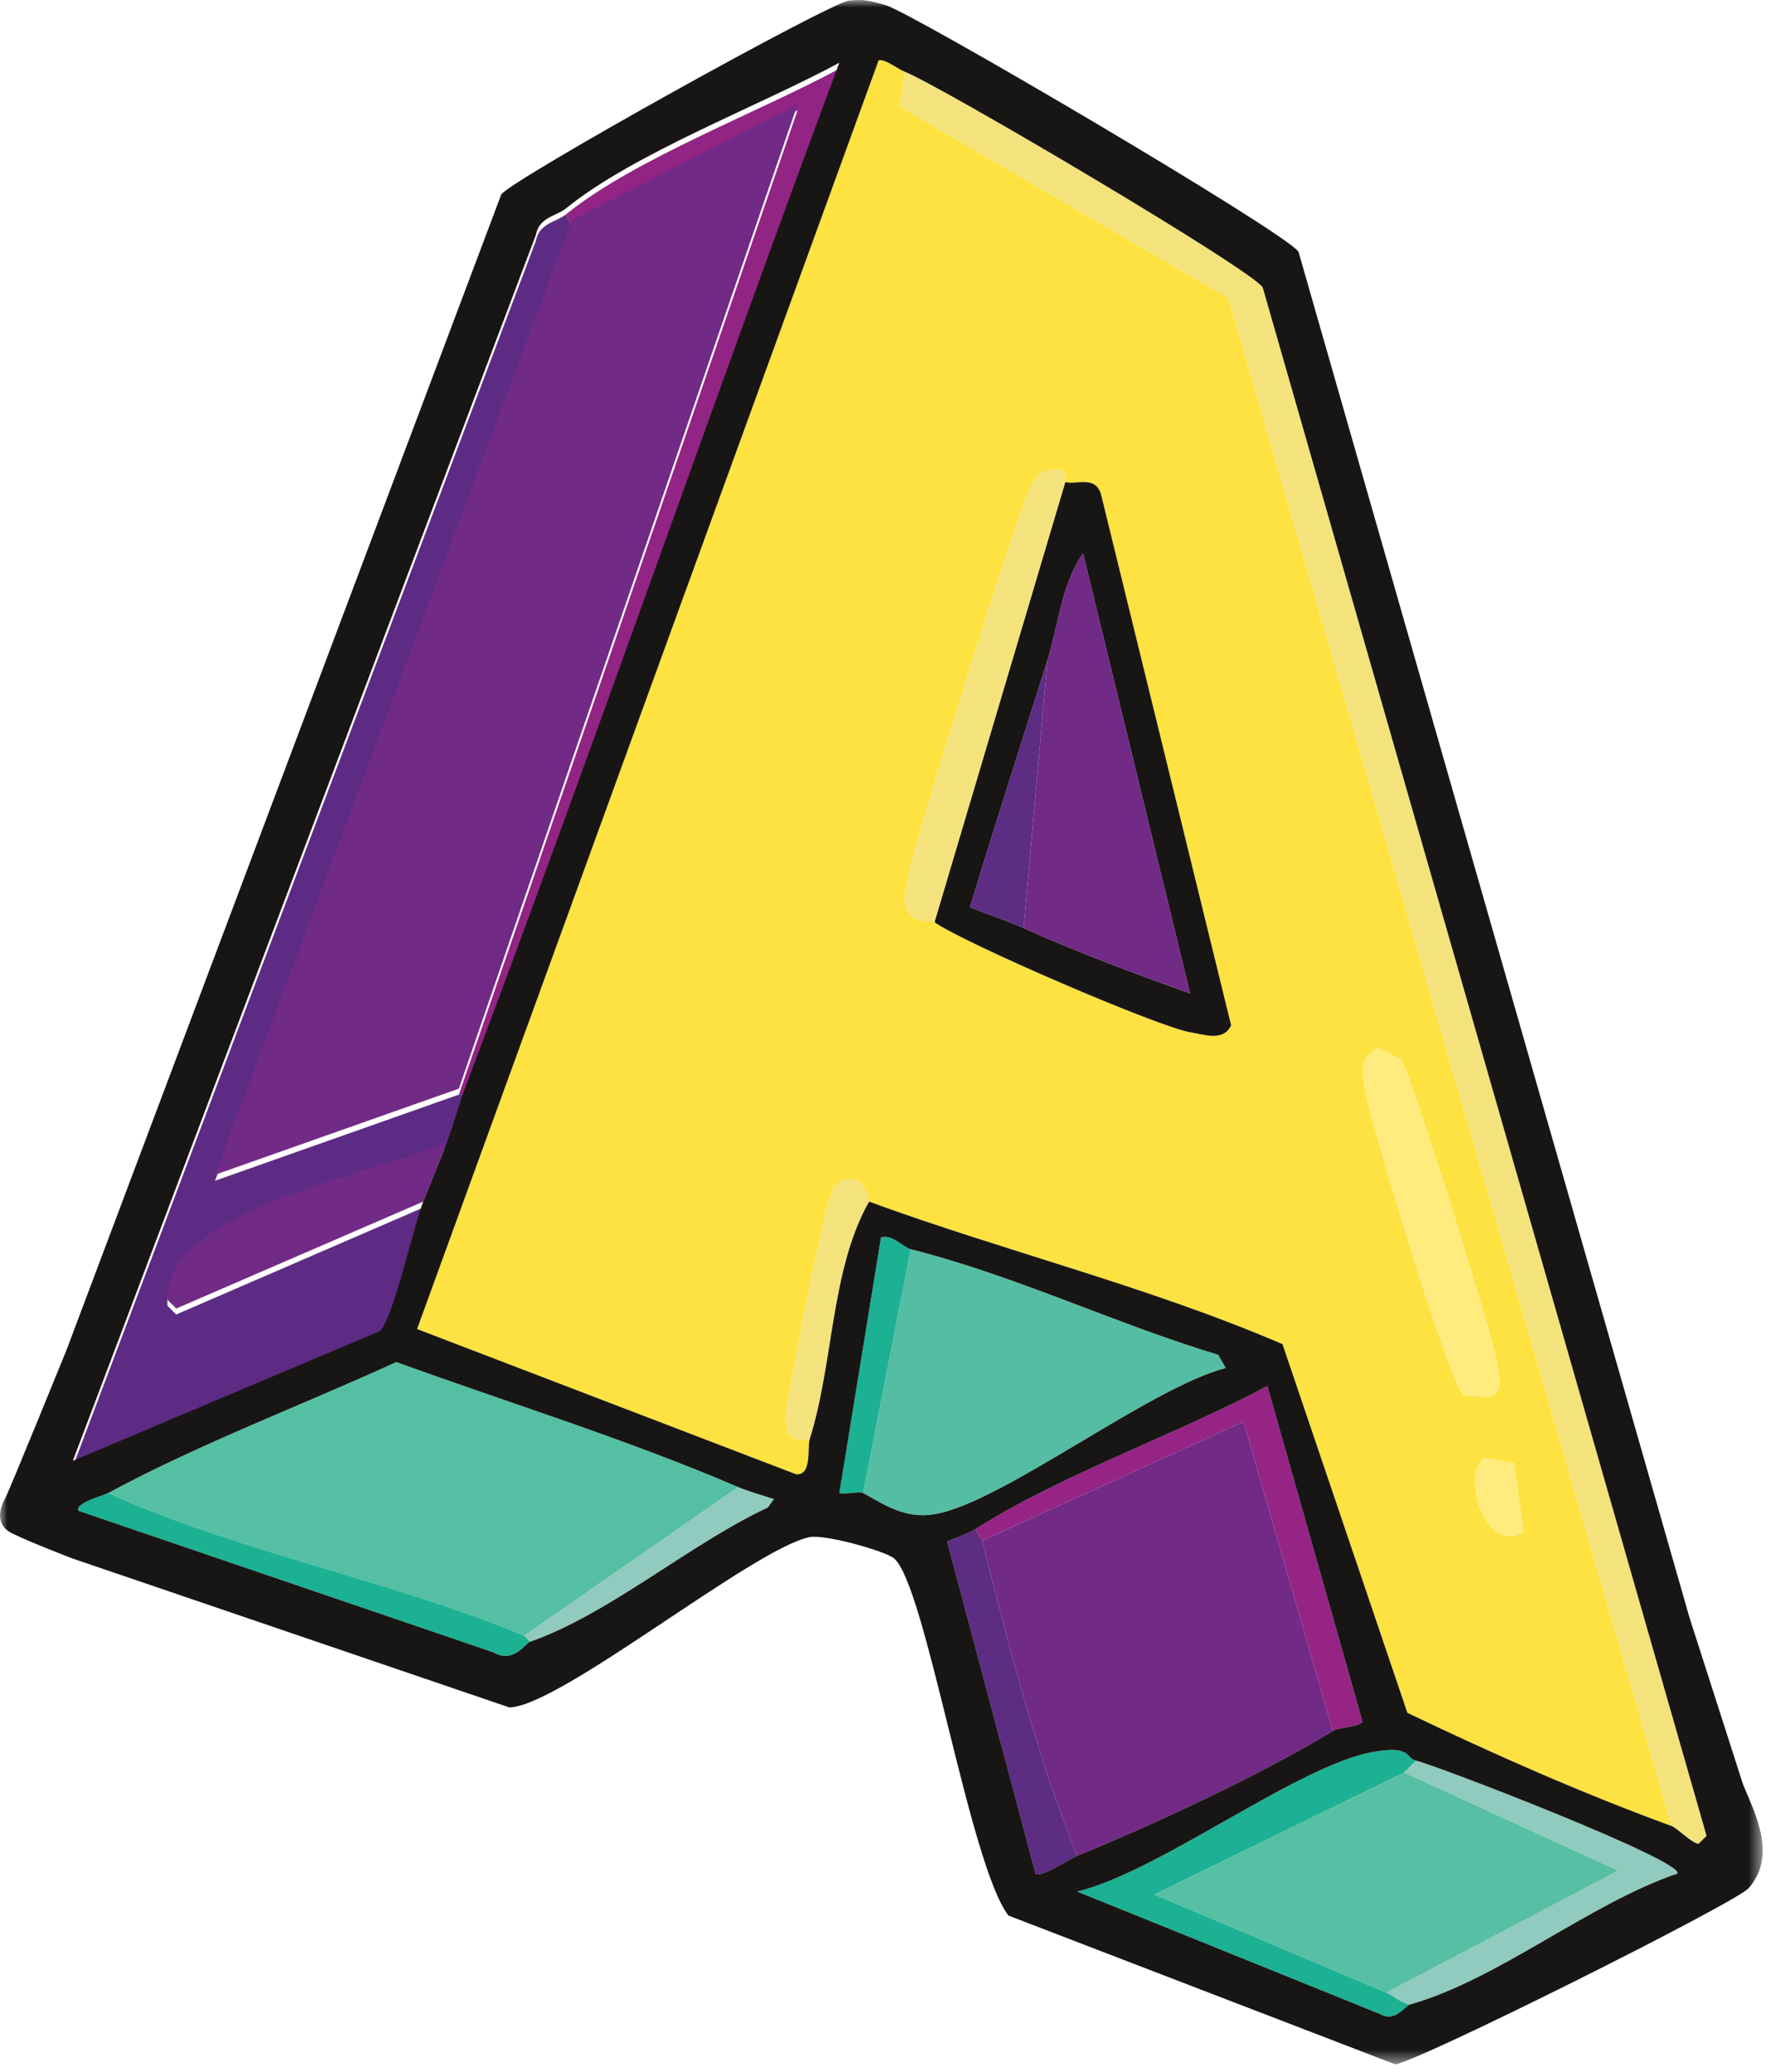 <?xml version="1.0" encoding="UTF-8"?>
<svg width="118px" height="138px" viewBox="0 0 118 138" version="1.1" xmlns="http://www.w3.org/2000/svg" xmlns:xlink="http://www.w3.org/1999/xlink">
    <title>Group 52</title>
    <defs>
        <polygon id="path-1" points="0 0 117.446 0 117.446 137.499 0 137.499"></polygon>
    </defs>
    <g id="GABF-2025-Theme" stroke="none" stroke-width="1" fill="none" fill-rule="evenodd">
        <g id="GABF25-Theme" transform="translate(-547, -6374)">
            <g id="GABF" transform="translate(415, 6374)">
                <g id="Group-52" transform="translate(132, 0.001)">
                    <path d="M98.96,97.119 C97.326,97.888 98.828,103.651 101.503,102.046 L100.892,97.462 L98.96,97.119 Z M91.855,69.784 C90.619,70.358 90.807,71.099 90.863,72.204 C90.926,73.443 96.594,92.33 97.512,92.917 L99.241,93.063 C100.221,92.629 99.859,91.796 99.809,91.037 C99.727,89.806 94.004,71.398 93.335,70.557 L91.855,69.784 Z M62.263,61.421 C64.151,62.787 77.184,68.405 79.294,68.75 C80.16,68.892 81.516,69.414 82.028,68.29 L73.393,33.06 C73.076,31.572 71.646,32.338 70.977,32.108 C70.919,32.088 71.296,31.043 70.022,31.309 C69.241,31.377 69.047,31.824 68.687,32.392 C67.952,33.554 60.634,56.983 60.455,58.635 C60.381,59.314 60.051,59.952 60.47,60.63 C60.926,61.551 62.035,61.255 62.263,61.421 L62.263,61.421 Z M60.282,4.776 L59.94,7.082 L81.848,19.851 L111.381,121.63 C105.387,119.439 99.525,116.844 93.772,114.087 L85.45,89.53 C76.528,85.695 66.992,83.363 57.906,80.038 C57.819,80.007 57.823,78.815 56.857,78.531 C55.595,78.547 55.631,79.026 55.243,79.93 C54.858,80.826 52.276,93.781 52.346,94.522 C52.462,95.764 52.713,95.947 53.944,95.883 C53.786,96.389 54.116,98.324 53.031,98.193 L27.789,88.524 L58.541,4.019 C58.933,3.892 59.817,4.594 60.282,4.776 L60.282,4.776 Z" id="Fill-1" fill="#FDE241"></path>
                    <path d="M88.803,115.293 C84.175,118.136 76.851,121.547 71.77,123.611 C69.041,116.855 67.229,109.668 65.432,102.617 L82.855,94.695 L88.803,115.293 Z" id="Fill-3" fill="#722A87"></path>
                    <path d="M49.191,99.052 L34.931,108.955 C26.232,105.31 15.918,103.382 7.203,99.448 C13.341,96.142 20.061,93.625 26.407,90.721 C33.971,93.469 41.803,95.878 49.191,99.052" id="Fill-5" fill="#55BFA4"></path>
                    <path d="M38.1,15.076 L14.327,78.647 L30.574,72.909 L30.97,72.909 C30.56,73.994 30.256,75.237 29.782,76.474 C25.374,78.487 10.81,80.984 11.16,86.974 L11.741,87.556 L28.197,80.435 C27.573,82.015 26.217,88.135 25.329,89.054 L4.853,97.698 L35.704,16.049 C35.923,14.849 37.077,14.794 37.704,14.284 L38.1,15.076 Z" id="Fill-7" fill="#5D2B84"></path>
                    <path d="M60.282,4.776 C62.612,5.689 83.417,17.955 84.135,19.148 L113.706,122.284 L113.173,122.812 C112.729,122.785 111.755,121.767 111.381,121.631 L81.848,19.851 L59.94,7.082 L60.282,4.776 Z" id="Fill-9" fill="#F4E37C"></path>
                    <path d="M60.678,83.207 C67.659,84.965 74.282,88.16 81.167,90.24 L81.67,91.122 C76.595,92.431 66.719,100.136 62.261,100.862 C60.362,101.171 59.046,100.316 57.509,99.448 L60.678,83.207 Z" id="Fill-11" fill="#55BDA3"></path>
                    <path d="M37.703,14.284 C42.217,10.608 50.658,7.428 55.921,4.576 C47.453,27.299 39.538,50.227 30.969,72.909 L30.573,72.909 L53.141,7.346 L38.099,15.076 L37.703,14.284 Z" id="Fill-13" fill="#922483"></path>
                    <path d="M65.035,101.825 C70.721,98.209 78.415,95.552 84.439,92.318 L90.785,114.697 C90.285,115.101 89.216,115.039 88.802,115.293 L82.855,94.695 L65.431,102.617 C65.382,102.421 65.046,102.124 65.035,101.825" id="Fill-15" fill="#952485"></path>
                    <path d="M94.348,117.273 L93.556,118.065 L76.922,126.191 L92.367,132.722 C92.853,132.927 93.35,133.419 93.952,133.514 C93.606,133.611 92.953,134.735 91.963,134.153 L71.771,125.994 C77.336,124.64 86.521,117.527 91.573,116.677 C94.085,116.255 93.637,117.106 94.348,117.273" id="Fill-17" fill="#1CB193"></path>
                    <path d="M29.781,76.077 C29.267,77.418 28.72,78.714 28.197,80.038 L11.74,87.159 L11.16,86.577 C10.81,80.587 25.374,78.09 29.781,76.077" id="Fill-19" fill="#722A87"></path>
                    <path d="M94.348,117.273 C95.789,117.611 112.135,123.915 111.776,124.793 C105.902,126.778 99.813,131.866 93.952,133.514 C93.35,133.419 92.853,132.927 92.367,132.722 L107.814,124.599 L93.556,118.065 L94.348,117.273 Z" id="Fill-21" fill="#91CABE"></path>
                    <path d="M65.432,102.617 C67.229,109.668 69.041,116.855 71.77,123.611 C71.287,123.807 69.352,125.102 69,124.8 L63.108,102.675 C63.749,102.396 64.441,102.204 65.036,101.825 C65.046,102.124 65.382,102.421 65.432,102.617" id="Fill-23" fill="#5D2C83"></path>
                    <path d="M34.931,108.955 C35.054,109.007 35.181,109.263 35.327,109.351 C34.989,109.469 34.217,110.849 32.854,110.052 L5.223,100.631 C4.987,100.101 6.84,99.644 7.203,99.448 C15.918,103.382 26.232,105.31 34.931,108.955" id="Fill-25" fill="#1CB193"></path>
                    <path d="M60.678,83.207 L57.509,99.448 C57.278,99.318 56.331,99.55 55.923,99.45 L58.7,82.415 C59.488,82.207 60.181,83.082 60.678,83.207" id="Fill-27" fill="#1CB193"></path>
                    <path d="M57.905,80.038 C55.341,84.564 55.561,90.737 53.944,95.883 C52.713,95.947 52.462,95.764 52.345,94.522 C52.276,93.781 54.857,80.826 55.242,79.93 C55.631,79.025 55.595,78.547 56.857,78.531 C57.823,78.815 57.819,80.006 57.905,80.038" id="Fill-29" fill="#F4E37C"></path>
                    <path d="M49.191,99.052 C49.93,99.369 50.799,99.59 51.566,99.85 L51.153,100.419 C46.036,102.794 40.561,107.529 35.327,109.351 C35.181,109.263 35.054,109.006 34.931,108.955 L49.191,99.052 Z" id="Fill-31" fill="#91CABE"></path>
                    <path d="M69.789,43.992 C68.064,49.46 66.299,54.931 64.631,60.423 C65.804,60.908 67.042,61.293 68.205,61.817 C71.797,63.438 75.583,64.833 79.293,66.172 L72.161,36.865 C70.751,38.84 70.505,41.724 69.789,43.992 M62.263,61.421 L70.977,32.108 C71.646,32.338 73.075,31.572 73.393,33.061 L82.028,68.291 C81.516,69.415 80.16,68.892 79.294,68.751 C77.184,68.406 64.151,62.787 62.263,61.421" id="Fill-33" fill="#181615"></path>
                    <path d="M91.855,69.785 L93.335,70.558 C94.004,71.399 99.727,89.807 99.808,91.038 C99.859,91.797 100.222,92.63 99.24,93.064 L97.511,92.918 C96.594,92.331 90.925,73.444 90.862,72.205 C90.806,71.1 90.618,70.359 91.855,69.785" id="Fill-35" fill="#FFEB7E"></path>
                    <path d="M62.263,61.421 C62.035,61.256 60.926,61.551 60.47,60.63 C60.051,59.953 60.381,59.314 60.455,58.635 C60.634,56.984 67.952,33.554 68.687,32.393 C69.047,31.825 69.241,31.377 70.022,31.31 C71.296,31.043 70.919,32.088 70.978,32.108 L62.263,61.421 Z" id="Fill-37" fill="#F4E37C"></path>
                    <path d="M98.96,97.119 L100.892,97.462 L101.503,102.046 C98.828,103.651 97.326,97.888 98.96,97.119" id="Fill-39" fill="#FFEB7E"></path>
                    <polygon id="Fill-41" fill="#722A87" points="30.573 72.512 14.326 78.249 38.099 14.679 53.141 6.949"></polygon>
                    <polygon id="Fill-43" fill="#56BFA4" points="93.556 118.066 107.814 124.6 92.368 132.722 76.922 126.192"></polygon>
                    <g id="Group-47">
                        <mask id="mask-2" fill="white">
                            <use xlink:href="#path-1"></use>
                        </mask>
                        <g id="Clip-46"></g>
                        <path d="M113.174,122.812 C112.729,122.785 111.756,121.767 111.382,121.631 C105.388,119.439 99.525,116.844 93.772,114.087 L85.451,89.53 C76.528,85.695 66.992,83.363 57.906,80.038 C55.341,84.564 55.562,90.737 53.945,95.883 C53.786,96.389 54.116,98.324 53.031,98.193 L27.789,88.524 L58.542,4.019 C58.933,3.892 59.817,4.594 60.282,4.776 C62.612,5.688 83.417,17.955 84.135,19.148 L113.707,122.284 L113.174,122.812 Z M93.953,133.514 C93.606,133.611 92.953,134.735 91.963,134.154 L71.771,125.994 C77.336,124.64 86.522,117.527 91.573,116.677 C94.085,116.255 93.637,117.106 94.349,117.273 C95.79,117.612 112.136,123.915 111.776,124.793 C105.903,126.778 99.814,131.866 93.953,133.514 L93.953,133.514 Z M69,124.799 L63.108,102.675 C63.749,102.396 64.441,102.203 65.036,101.825 C70.721,98.208 78.415,95.552 84.439,92.318 L90.786,114.697 C90.286,115.1 89.217,115.038 88.803,115.293 C84.175,118.136 76.851,121.547 71.77,123.611 C71.287,123.807 69.352,125.102 69,124.799 L69,124.799 Z M57.51,99.448 C57.279,99.318 56.332,99.55 55.924,99.451 L58.701,82.416 C59.489,82.207 60.181,83.082 60.679,83.207 C67.66,84.965 74.283,88.161 81.168,90.24 L81.671,91.122 C76.596,92.431 66.72,100.136 62.261,100.862 C60.363,101.171 59.047,100.316 57.51,99.448 L57.51,99.448 Z M51.153,100.419 C46.036,102.794 40.561,107.529 35.327,109.351 C34.989,109.469 34.217,110.848 32.854,110.052 L5.223,100.63 C4.987,100.101 6.84,99.643 7.203,99.448 C13.341,96.142 20.062,93.625 26.407,90.721 C33.971,93.469 41.803,95.878 49.191,99.052 C49.93,99.369 50.8,99.59 51.567,99.85 L51.153,100.419 Z M35.704,15.652 C35.923,14.452 37.077,14.397 37.704,13.887 C42.218,10.21 50.658,7.03 55.922,4.178 C47.454,26.901 39.539,49.83 30.97,72.512 C30.56,73.597 30.256,74.84 29.781,76.077 C29.267,77.418 28.72,78.714 28.197,80.038 C27.572,81.618 26.217,87.738 25.329,88.657 L4.853,97.301 L35.704,15.652 Z M112.575,107.764 L86.518,16.766 C85.609,15.445 60.692,0.8 58.985,0.334 C58.042,0.076 57.602,-0.081 56.558,0.043 C55.242,0.199 34.198,11.891 33.399,12.949 L4.424,89.94 C4.424,89.94 0.608,99.329 0.329,99.838 C0.049,100.347 -0.433,101.524 0.825,102.142 C2.082,102.759 4.826,103.805 4.826,103.805 L33.941,113.729 C37.336,113.653 50.164,103.164 53.939,102.385 C54.945,102.178 59.002,103.31 59.578,103.809 C61.695,105.642 64.575,124.189 67.194,127.593 L92.955,137.499 C94.269,137.435 115.64,126.757 116.508,125.768 C118.407,123.604 116.974,120.885 116.138,118.86 L112.575,107.764 Z" id="Fill-45" fill="#181615" mask="url(#mask-2)"></path>
                    </g>
                    <path d="M69.789,43.992 C70.505,41.724 70.751,38.84 72.161,36.865 L79.293,66.172 C75.583,64.833 71.797,63.438 68.205,61.817 L69.789,43.992 Z" id="Fill-48" fill="#712A85"></path>
                    <path d="M68.204,61.817 C67.043,61.293 65.805,60.908 64.632,60.423 C66.299,54.931 68.064,49.46 69.788,43.992 L68.204,61.817 Z" id="Fill-50" fill="#5D2C83"></path>
                </g>
            </g>
        </g>
    </g>
</svg>